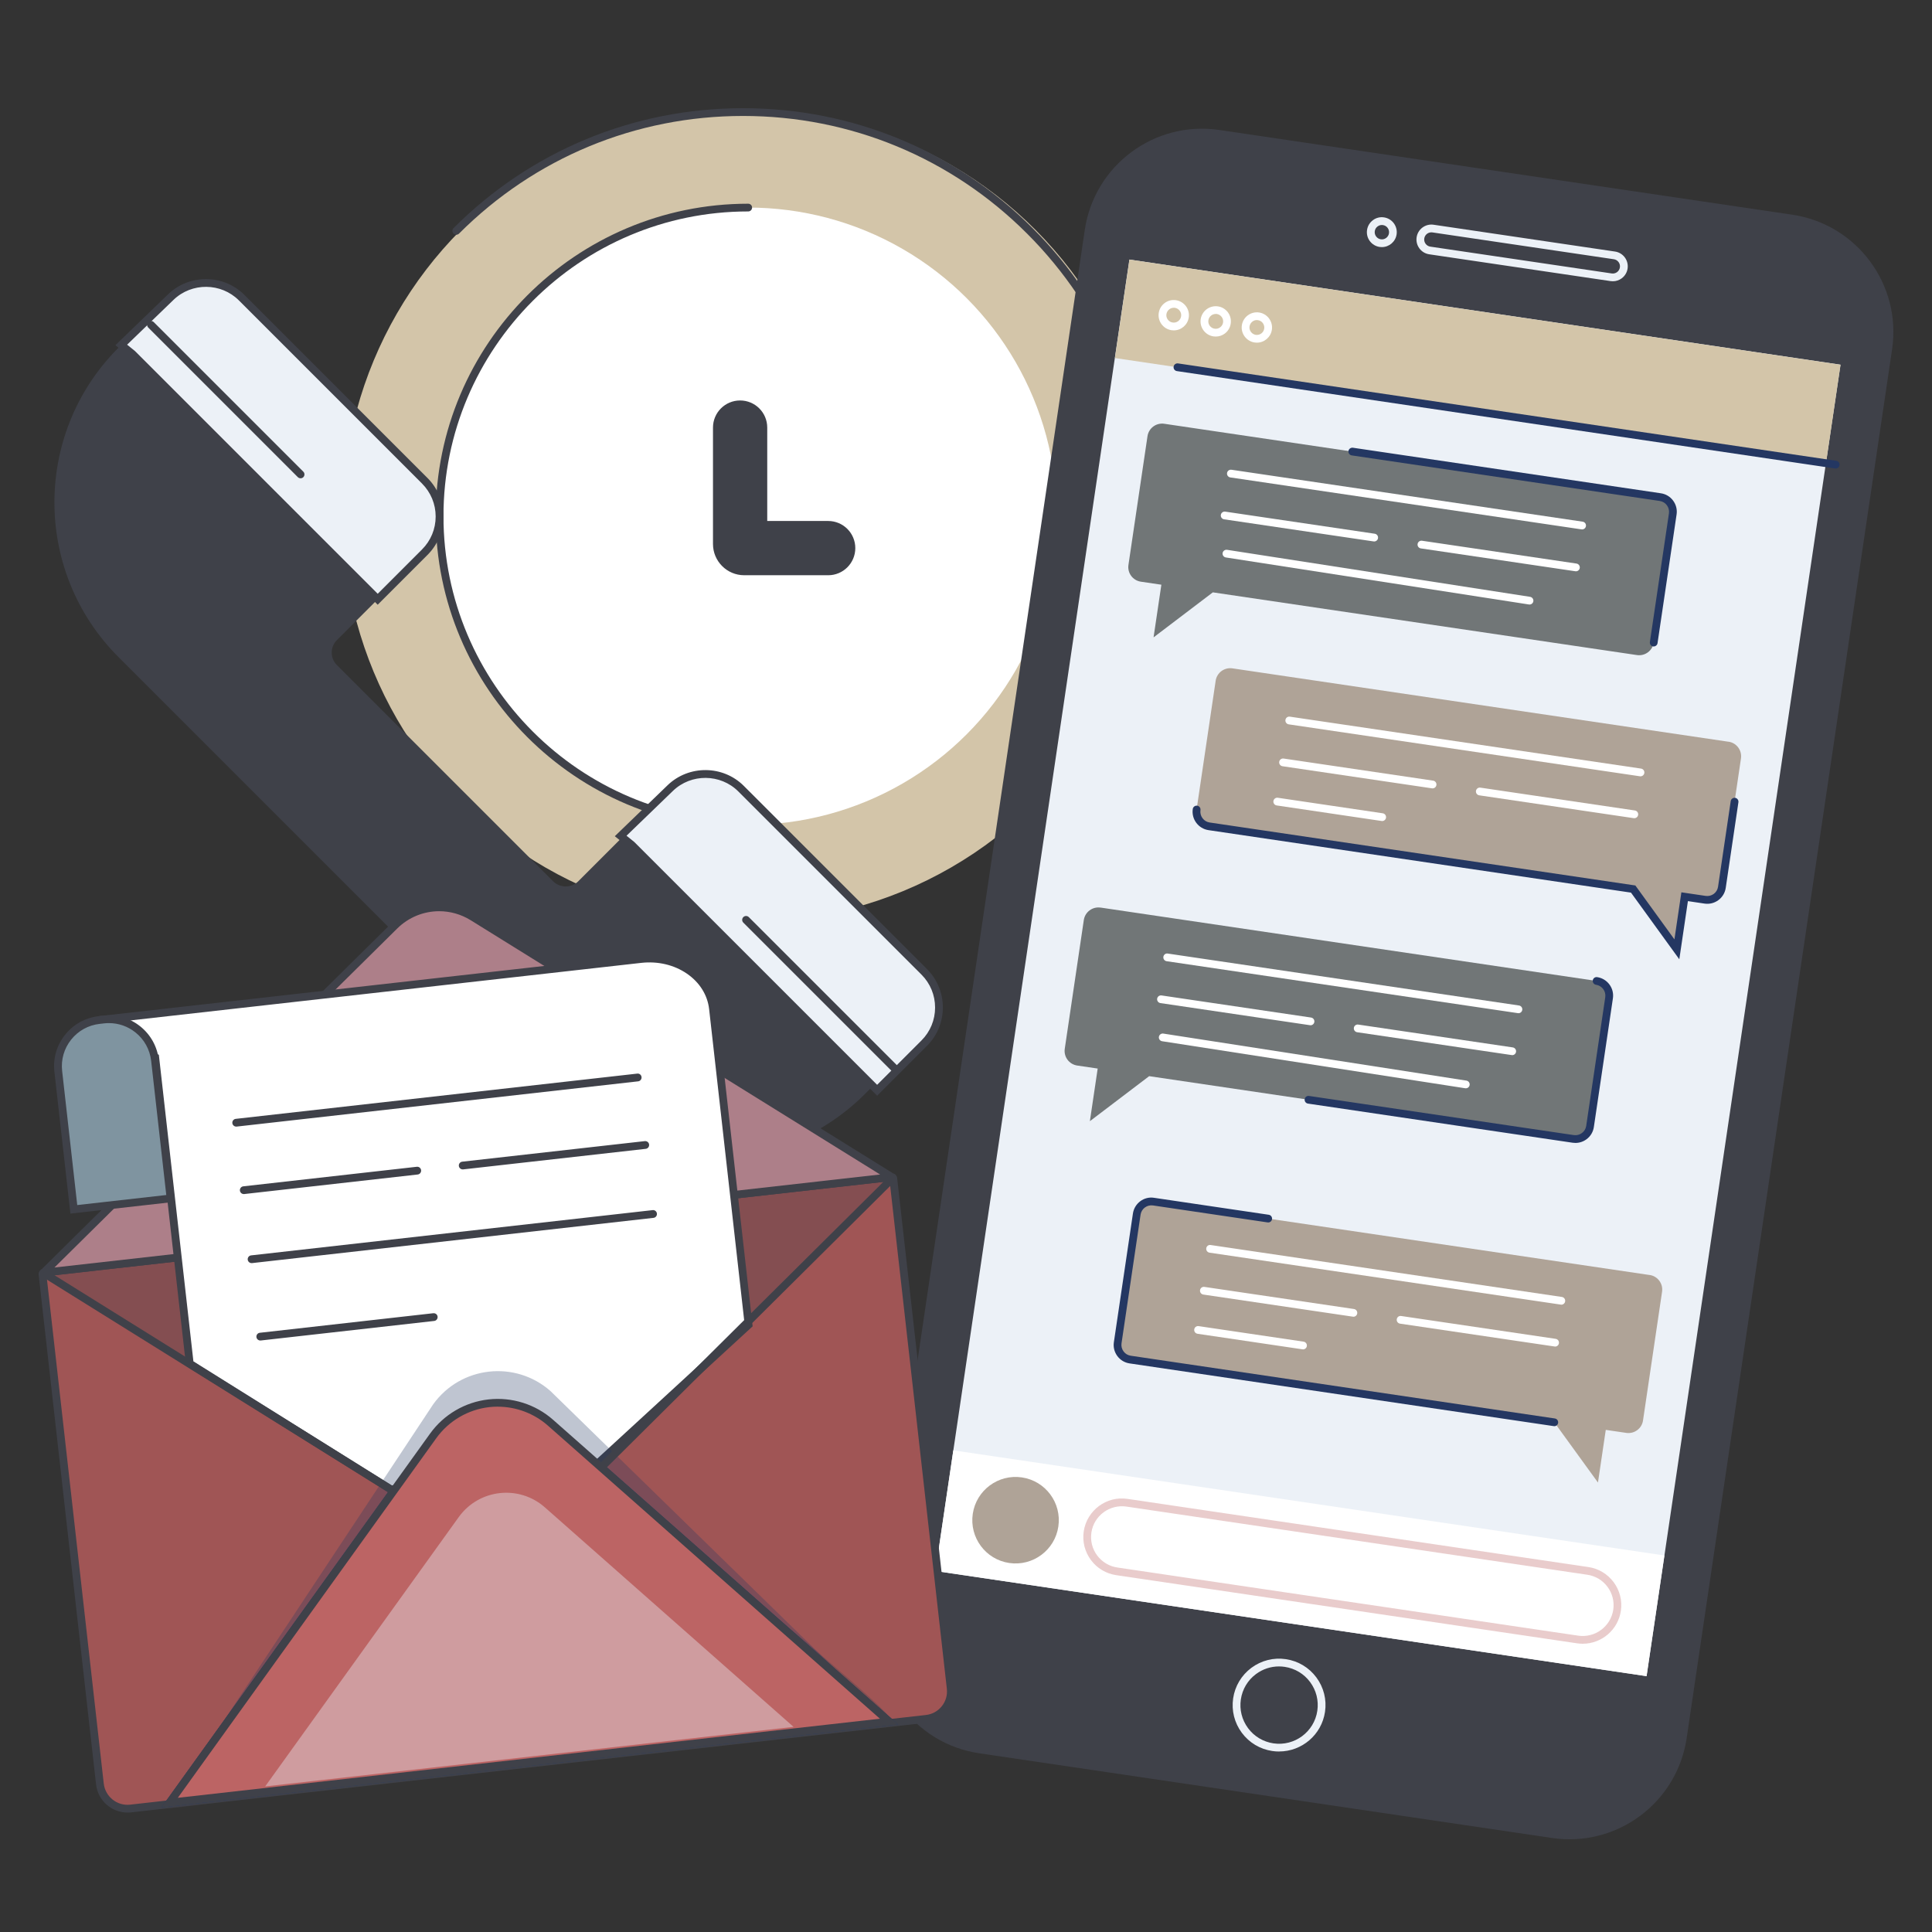 <?xml version="1.0" encoding="UTF-8"?><svg id="a" xmlns="http://www.w3.org/2000/svg" viewBox="0 0 500 500"><rect x="0" y="0" width="500" height="500" fill="#333333" stroke="none"/><defs><style>.b{fill:#fff;}.c,.d{opacity:.29;}.c,.e,.f{fill:#3f4149;}.g{fill:#a05555;}.h{fill:#d3c5a9;}.i{fill:#717677;}.d,.j{fill:#243762;}.k,.l{fill:#bc6464;}.m,.n{fill:#ecf1f7;}.n,.f{opacity:.4;}.o{fill:#afa397;}.p{fill:#f7a9b4;}.q{fill:#7f94a0;}.l{opacity:.33;}</style></defs><g><circle class="h" cx="193.64" cy="133.6" r="104.97"/><path class="e" d="m266.52,209.19c-.26,0-.51-.1-.71-.29-.39-.39-.39-1.03,0-1.42,19.64-19.64,30.45-45.74,30.45-73.51s-10.81-53.88-30.45-73.51c-19.64-19.64-45.74-30.45-73.51-30.45s-53.88,10.81-73.51,30.45c-.39.39-1.03.39-1.42,0-.39-.39-.39-1.03,0-1.42,20.01-20.02,46.63-31.04,74.93-31.04s54.92,11.02,74.93,31.04c20.02,20.01,31.04,46.63,31.04,74.93s-11.02,54.92-31.04,74.93c-.2.2-.45.29-.71.29Z"/><circle class="b" cx="193.64" cy="133.6" r="79.88"/><path class="e" d="m193.64,214.48c-44.6,0-80.88-36.28-80.88-80.88s36.28-80.88,80.88-80.88c.55,0,1,.45,1,1s-.45,1-1,1c-43.49,0-78.87,35.38-78.87,78.87s35.38,78.87,78.87,78.87c.55,0,1,.45,1,1s-.45,1-1,1Z"/><path class="e" d="m214.33,148.87h-21.73c-4.46,0-8.08-3.63-8.08-8.08v-30.13c0-3.88,3.14-7.02,7.02-7.02s7.02,3.14,7.02,7.02v24.17h15.77c3.88,0,7.02,3.14,7.02,7.02s-3.14,7.02-7.02,7.02Z"/></g><g><path class="e" d="m30.67,170.06l113.07,113.07c22.12,22.12,57.98,22.12,80.1,0l13.52-13.52c5.1-5.1,5.1-13.38,0-18.48l-46.14-46.14c-5.1-5.1-13.38-5.1-18.48,0l-23.07,23.07c-1.8,1.8-4.73,1.8-6.54,0l-55.95-55.95c-1.78-1.78-1.78-4.67,0-6.45l22.75-22.75c5.1-5.1,5.1-13.38,0-18.48l-47.39-47.39c-5.04-5.04-13.19-5.11-18.32-.16l-12.84,12.4c-22.78,22-23.1,58.4-.7,80.79Z"/><g><path class="m" d="m34.21,91.55l63.54,63.54,2.18-2.18,10-10c5.1-5.1,5.1-13.38,0-18.48l-47.39-47.39c-5.04-5.04-13.19-5.11-18.32-.16l-12.84,12.4,2.84,2.28Z"/><path class="e" d="m97.75,156.51L33.54,92.3l-3.68-2.96,13.66-13.19c5.49-5.29,14.34-5.22,19.73.17l47.39,47.39c5.49,5.49,5.49,14.42,0,19.9l-12.89,12.89ZM32.89,89.2l2.03,1.64,62.83,62.83,11.47-11.47c2.28-2.28,3.53-5.31,3.53-8.53s-1.26-6.25-3.53-8.53l-47.39-47.39c-4.62-4.63-12.21-4.69-16.92-.15l-12.02,11.61Z"/></g><g><path class="m" d="m163.46,218.62l63.54,63.54,2.18-2.18,10-10c5.1-5.1,5.1-13.38,0-18.48l-47.39-47.39c-5.04-5.04-13.19-5.11-18.32-.16l-12.84,12.4,2.84,2.28Z"/><path class="e" d="m227,283.58l-64.21-64.21-3.68-2.96,13.66-13.19c5.49-5.29,14.34-5.22,19.73.17l47.39,47.39c2.66,2.66,4.12,6.19,4.12,9.95s-1.46,7.29-4.12,9.95l-12.89,12.89Zm-64.86-67.3l2.03,1.64,62.83,62.83,11.47-11.47c2.28-2.28,3.53-5.31,3.53-8.53s-1.25-6.25-3.53-8.53l-47.39-47.39c-4.62-4.62-12.21-4.69-16.92-.15l-12.02,11.61Z"/></g><g><line class="m" x1="39.08" y1="84.06" x2="77.79" y2="122.77"/><path class="e" d="m77.79,123.78c-.26,0-.51-.1-.71-.29l-38.71-38.71c-.39-.39-.39-1.03,0-1.42.39-.39,1.03-.39,1.42,0l38.71,38.71c.39.39.39,1.03,0,1.42-.2.2-.45.29-.71.29Z"/></g><g><line class="m" x1="193.07" y1="238.05" x2="231.78" y2="276.77"/><path class="e" d="m231.79,277.77c-.26,0-.51-.1-.71-.29l-38.71-38.71c-.39-.39-.39-1.03,0-1.42.39-.39,1.03-.39,1.42,0l38.71,38.71c.39.39.39,1.03,0,1.42-.2.2-.45.29-.71.29Z"/></g></g><g><path class="e" d="m401.67,475.67l-148.23-21.92c-16.76-2.48-28.34-18.08-25.86-34.84l53.16-359.41c2.48-16.76,18.08-28.34,34.84-25.86l148.23,21.92c16.76,2.48,28.34,18.08,25.86,34.84l-53.16,359.41c-2.48,16.76-18.08,28.34-34.84,25.86Z"/><rect class="m" x="187.69" y="157.48" width="343.1" height="186.03" transform="translate(58.87 569.22) rotate(-81.59)"/><rect class="h" x="369.58" y=".52" width="25.75" height="186.03" transform="translate(233.97 458.19) rotate(-81.59)"/><path class="m" d="m331.03,453.29c-.58,0-1.17-.04-1.76-.13-3.17-.47-5.97-2.14-7.89-4.72-1.91-2.58-2.71-5.74-2.24-8.92.47-3.17,2.15-5.97,4.72-7.89,2.58-1.91,5.75-2.71,8.92-2.24,3.17.47,5.97,2.14,7.89,4.72,1.91,2.58,2.71,5.74,2.24,8.92-.88,5.96-6.02,10.25-11.87,10.25Zm-.03-22.02c-2.13,0-4.2.68-5.94,1.97-2.15,1.59-3.54,3.93-3.93,6.57-.39,2.64.27,5.28,1.86,7.43,1.59,2.15,3.93,3.54,6.57,3.94,5.47.81,10.56-2.98,11.36-8.43.39-2.64-.27-5.28-1.86-7.43-1.59-2.15-3.93-3.54-6.57-3.94-.5-.07-.99-.11-1.49-.11Z"/><path class="m" d="m357.62,63.95c-.19,0-.38-.01-.57-.04-1.02-.15-1.92-.69-2.54-1.52-.62-.83-.87-1.85-.72-2.87s.69-1.92,1.52-2.54c.83-.62,1.84-.88,2.87-.72,1.02.15,1.92.69,2.54,1.52.61.83.87,1.85.72,2.87h0c-.28,1.92-1.94,3.3-3.82,3.3Zm0-5.72c-.4,0-.78.13-1.1.37-.4.29-.66.73-.73,1.22-.07.49.05.98.35,1.38.3.4.73.66,1.22.73.5.07.98-.05,1.38-.35.4-.3.66-.73.73-1.22h0c.07-.49-.05-.98-.35-1.38-.29-.4-.73-.66-1.22-.73-.09-.01-.19-.02-.28-.02Z"/><path class="m" d="m417.4,72.79c-.19,0-.38-.01-.57-.04l-46.95-6.94c-1.02-.15-1.92-.69-2.54-1.52-.61-.83-.87-1.85-.72-2.87s.69-1.92,1.52-2.54c.83-.61,1.85-.87,2.87-.72l46.95,6.94c1.02.15,1.92.69,2.54,1.52.61.83.87,1.85.72,2.87s-.69,1.92-1.52,2.54c-.67.5-1.47.76-2.29.76Zm-46.96-12.66c-.91,0-1.7.66-1.84,1.59-.07.49.05.98.35,1.38.3.4.73.66,1.22.73l46.95,6.94c1.01.15,1.96-.55,2.11-1.57.07-.49-.05-.98-.35-1.38-.3-.4-.73-.66-1.22-.73l-46.95-6.94c-.09-.01-.18-.02-.27-.02Z"/><path class="o" d="m426.91,329.97l-128.38-18.99c-2.09-.31-4.04,1.13-4.34,3.22l-4.93,33.31c-.31,2.09,1.13,4.04,3.22,4.34l109.76,16.23,11.31,15.6,2.02-13.63,5.3.78c2.09.31,4.04-1.13,4.34-3.22l4.93-33.31c.31-2.09-1.13-4.04-3.22-4.34Z"/><path class="j" d="m402.25,369.09s-.1,0-.15-.01l-109.76-16.23c-1.28-.19-2.4-.86-3.17-1.9-.77-1.04-1.09-2.31-.9-3.59l4.93-33.3c.39-2.63,2.84-4.49,5.48-4.07l29.67,4.39c.55.08.93.59.85,1.14-.08.55-.6.93-1.14.84l-29.67-4.39c-1.54-.22-2.98.84-3.21,2.38l-4.93,33.3c-.11.75.08,1.49.53,2.1.45.61,1.11,1,1.85,1.11l109.76,16.24c.55.08.93.59.85,1.14-.07.5-.5.86-.99.86Z"/><path class="o" d="m447.33,191.96l-128.38-18.99c-2.09-.31-4.04,1.13-4.34,3.22l-4.93,33.31c-.31,2.09,1.13,4.04,3.22,4.34l109.76,16.23,11.31,15.6,2.02-13.63,5.3.78c2.09.31,4.04-1.13,4.34-3.22l4.93-33.31c.31-2.09-1.13-4.04-3.22-4.34Z"/><path class="j" d="m434.6,248.26l-12.5-17.25-109.34-16.17c-2.63-.39-4.46-2.85-4.07-5.48.08-.55.59-.91,1.14-.85.55.08.93.59.85,1.14-.11.75.08,1.49.53,2.1.45.61,1.11,1,1.85,1.11l110.17,16.3,10.11,13.95,1.8-12.18,6.29.93c.74.11,1.49-.08,2.09-.52.61-.45,1-1.11,1.11-1.85l3.28-22.16c.08-.55.59-.92,1.14-.85.55.08.93.59.85,1.14l-3.28,22.16c-.19,1.28-.86,2.4-1.9,3.17-1.04.77-2.31,1.09-3.58.9l-4.31-.64-2.23,15.07Z"/><path class="i" d="m284.83,234.88l128.38,18.99c2.09.31,3.53,2.25,3.22,4.34l-4.93,33.31c-.31,2.09-2.25,3.53-4.34,3.22l-109.76-16.23-15.34,11.65,2.02-13.62-5.3-.78c-2.09-.31-3.53-2.25-3.22-4.34l4.93-33.31c.31-2.09,2.25-3.53,4.34-3.22Z"/><path class="j" d="m407.73,295.79c-.24,0-.48-.02-.72-.05l-68.51-10.13c-.55-.08-.93-.59-.85-1.14.08-.55.59-.93,1.14-.84l68.51,10.13c.75.11,1.49-.08,2.1-.53.61-.45,1-1.11,1.11-1.85l4.93-33.31c.23-1.54-.84-2.98-2.38-3.21-.55-.08-.93-.59-.85-1.14.08-.55.59-.92,1.14-.84,2.63.39,4.46,2.85,4.07,5.48l-4.93,33.31c-.19,1.28-.86,2.4-1.9,3.17-.84.62-1.84.95-2.87.95Z"/><rect class="b" x="320.66" y="311.57" width="31.57" height="186.03" transform="translate(-113.02 678.22) rotate(-81.59)"/><path class="o" d="m273.9,395.06c-.9,6.12-6.6,10.34-12.71,9.44-6.12-.9-10.34-6.6-9.44-12.71.9-6.12,6.6-10.34,12.71-9.44,6.12.9,10.34,6.6,9.44,12.71Z"/><path class="l" d="m409.62,425.4c-.48,0-.97-.04-1.47-.11l-119.27-17.64c-2.64-.39-4.96-1.78-6.55-3.92-1.59-2.14-2.25-4.77-1.86-7.41.81-5.44,5.9-9.23,11.33-8.41l119.27,17.64c5.44.8,9.22,5.89,8.41,11.33-.73,4.95-5,8.52-9.87,8.52Zm-1.17-2.09c4.35.63,8.41-2.38,9.06-6.72.31-2.11-.22-4.21-1.49-5.92-1.27-1.71-3.13-2.82-5.24-3.13l-119.27-17.64c-4.35-.63-8.41,2.37-9.06,6.72-.31,2.11.22,4.21,1.49,5.92,1.27,1.71,3.13,2.82,5.24,3.13l119.27,17.64Z"/><path class="b" d="m303.77,85.5c-.19,0-.38-.01-.58-.04-2.14-.32-3.63-2.32-3.31-4.46.15-1.04.7-1.95,1.54-2.58.84-.63,1.88-.89,2.92-.73,2.14.32,3.63,2.32,3.31,4.46h0c-.29,1.95-1.97,3.35-3.88,3.35Zm0-5.85c-.41,0-.81.13-1.14.38-.41.31-.68.75-.76,1.26-.08.51.05,1.01.36,1.43.31.41.75.68,1.26.75,1.04.16,2.03-.57,2.18-1.62h0c.08-.51-.05-1.01-.36-1.43-.31-.41-.75-.68-1.26-.76-.1-.01-.19-.02-.29-.02Z"/><path class="b" d="m314.63,87.1c-.19,0-.39-.01-.58-.04-2.14-.32-3.63-2.32-3.31-4.46.32-2.14,2.32-3.62,4.46-3.31,1.04.15,1.95.7,2.58,1.54.63.84.88,1.88.73,2.92-.15,1.04-.7,1.95-1.54,2.58-.68.51-1.5.77-2.33.77Zm0-5.85c-.94,0-1.76.69-1.9,1.64-.08.51.05,1.01.36,1.43.31.41.75.68,1.26.75.51.08,1.01-.05,1.43-.36.41-.31.68-.75.75-1.26h0c.08-.51-.05-1.01-.36-1.43-.31-.41-.75-.68-1.26-.76-.09-.01-.19-.02-.28-.02Z"/><path class="b" d="m325.28,88.68c-.19,0-.38-.01-.58-.04-2.14-.32-3.63-2.32-3.31-4.46.32-2.14,2.32-3.62,4.46-3.31,2.14.32,3.63,2.32,3.31,4.46-.29,1.95-1.97,3.35-3.88,3.35Zm0-5.85c-.41,0-.81.13-1.14.38-.41.31-.68.75-.76,1.26-.08.51.05,1.01.36,1.43.31.41.75.68,1.26.76,1.04.15,2.03-.57,2.18-1.62.15-1.05-.57-2.03-1.62-2.18-.1-.01-.19-.02-.29-.02Z"/><path class="j" d="m475.08,121.25s-.1,0-.15-.01l-170.35-25.2c-.55-.08-.93-.59-.85-1.14.08-.55.59-.92,1.14-.85l170.35,25.2c.55.08.93.59.85,1.14-.07.5-.5.86-.99.86Z"/><path class="b" d="m404.07,337.64s-.1,0-.15-.01l-90.89-13.44c-.55-.08-.93-.59-.85-1.14.08-.55.58-.94,1.14-.84l90.89,13.44c.55.08.93.59.85,1.14-.07.5-.5.86-.99.86Z"/><path class="b" d="m350.26,340.76s-.1,0-.15-.01l-38.69-5.72c-.55-.08-.93-.59-.85-1.14.08-.55.58-.93,1.14-.84l38.69,5.72c.55.08.93.59.85,1.14-.07.5-.5.86-.99.86Z"/><path class="b" d="m337.22,349.21s-.1,0-.15-.01l-27.15-4.02c-.55-.08-.93-.59-.85-1.14.08-.55.6-.93,1.14-.84l27.15,4.02c.55.08.93.59.85,1.14-.07.5-.5.86-.99.86Z"/><path class="b" d="m402.46,348.48s-.1,0-.15-.01l-39.98-5.91c-.55-.08-.93-.59-.85-1.14.08-.55.58-.93,1.14-.84l39.98,5.91c.55.08.93.59.85,1.14-.07.5-.5.86-.99.86Z"/><g><path class="b" d="m392.97,262.21s-.1,0-.15-.01l-90.89-13.44c-.55-.08-.93-.59-.85-1.14.08-.55.58-.94,1.14-.84l90.89,13.44c.55.08.93.59.85,1.14-.07.5-.5.86-.99.86Z"/><path class="b" d="m339.16,265.33s-.1,0-.15-.01l-38.69-5.72c-.55-.08-.93-.59-.85-1.14.08-.55.59-.92,1.14-.84l38.69,5.72c.55.08.93.59.85,1.14-.07.5-.5.86-.99.86Z"/><path class="b" d="m379.35,281.65c-.05,0-.1,0-.15-.01l-78.44-12.17c-.55-.08-.92-.6-.84-1.14.09-.55.6-.92,1.14-.84l78.44,12.17c.55.08.92.6.84,1.14-.08.5-.5.85-.99.85Z"/><path class="b" d="m391.36,273.06s-.1,0-.15-.01l-39.98-5.91c-.55-.08-.93-.59-.85-1.14.08-.55.59-.93,1.14-.84l39.98,5.91c.55.08.93.59.85,1.14-.07.5-.5.86-.99.86Z"/></g><path class="i" d="m301.31,109.67l128.38,18.99c2.09.31,3.53,2.25,3.22,4.34l-4.93,33.31c-.31,2.09-2.25,3.53-4.34,3.22l-109.76-16.23-15.34,11.65,2.02-13.63-5.3-.78c-2.09-.31-3.53-2.25-3.22-4.34l4.93-33.31c.31-2.09,2.25-3.53,4.34-3.22Z"/><path class="j" d="m427.99,167.31s-.1,0-.15-.01c-.55-.08-.93-.59-.85-1.14l4.93-33.3c.11-.75-.08-1.49-.53-2.1-.45-.61-1.11-1-1.85-1.11l-79.71-11.79c-.55-.08-.93-.59-.85-1.14.08-.55.6-.91,1.14-.85l79.71,11.79c1.28.19,2.4.86,3.17,1.9.77,1.04,1.09,2.31.9,3.58l-4.93,33.3c-.07.5-.5.86-.99.86Z"/><g><path class="b" d="m409.45,137.01s-.1,0-.15-.01l-90.89-13.44c-.55-.08-.93-.59-.85-1.14.08-.55.58-.92,1.14-.85l90.89,13.44c.55.08.93.59.85,1.14-.07.5-.5.86-.99.86Z"/><path class="b" d="m355.64,140.13s-.1,0-.15-.01l-38.69-5.72c-.55-.08-.93-.59-.85-1.14.08-.55.59-.93,1.14-.85l38.69,5.72c.55.08.93.59.85,1.14-.07.5-.5.86-.99.86Z"/><path class="b" d="m395.84,156.45c-.05,0-.1,0-.15-.01l-78.44-12.17c-.55-.09-.92-.6-.84-1.14.09-.55.6-.91,1.14-.84l78.44,12.17c.55.09.92.6.84,1.14-.08.5-.5.85-.99.85Z"/><path class="b" d="m407.85,147.85s-.1,0-.15-.01l-39.98-5.91c-.55-.08-.93-.59-.85-1.14.08-.55.58-.92,1.14-.85l39.98,5.91c.55.08.93.59.85,1.14-.07.5-.5.86-.99.86Z"/></g><path class="b" d="m424.56,200.91s-.1,0-.15-.01l-90.89-13.44c-.55-.08-.93-.59-.85-1.14.08-.55.58-.93,1.14-.85l90.89,13.44c.55.08.93.59.85,1.14-.07.5-.5.86-.99.86Z"/><path class="b" d="m370.75,204.03s-.1,0-.15-.01l-38.69-5.72c-.55-.08-.93-.59-.85-1.14.08-.55.6-.93,1.14-.85l38.69,5.72c.55.08.93.59.85,1.14-.07.5-.5.86-.99.86Z"/><path class="b" d="m357.71,212.48s-.1,0-.15-.01l-27.15-4.02c-.55-.08-.93-.59-.85-1.14.08-.55.59-.93,1.14-.85l27.15,4.02c.55.08.93.59.85,1.14-.07.5-.5.86-.99.86Z"/><path class="b" d="m422.96,211.75s-.1,0-.15-.01l-39.98-5.91c-.55-.08-.93-.59-.85-1.14.08-.55.58-.93,1.14-.85l39.98,5.91c.55.08.93.59.85,1.14-.07.5-.5.86-.99.86Z"/></g><g><g><path class="g" d="m239.74,444.84l-205.91,23.2c-3.96.45-7.52-2.4-7.97-6.35l-14.86-131.91c-.02-.21.13-.4.33-.42l219.43-24.72c.21-.02.4.13.42.33l14.87,131.96c.44,3.93-2.38,7.47-6.31,7.91Z"/><path class="e" d="m33.01,469.09c-4.12,0-7.68-3.1-8.15-7.29l-14.86-131.91c-.08-.76.46-1.44,1.22-1.53l219.43-24.72c.77-.09,1.44.46,1.53,1.22l14.87,131.96c.24,2.16-.37,4.3-1.73,6-1.36,1.7-3.3,2.78-5.47,3.02l-205.91,23.2c-.31.04-.62.05-.92.05Zm-20.95-138.81l14.79,131.29c.38,3.4,3.45,5.87,6.86,5.47l205.91-23.2.11,1-.11-1c1.63-.18,3.1-.99,4.12-2.28,1.03-1.28,1.49-2.89,1.3-4.53l-14.8-131.34-218.19,24.58Z"/></g><path class="c" d="m230.09,444.84l-186.19,23.2c-3.96.45,57.7-78.63,57.25-82.59l-90.15-55.68c-.02-.21.13-.4.33-.42l219.43-24.72c.21-.02.4.13.42.33l-75.07,74.29c.44,3.93,77.9,65.14,73.97,65.58Z"/><g><path class="p" d="m11.33,329.36l90.74-89.74c5.41-5.37,13.79-6.32,20.28-2.31l107.85,66.98c.18.11.12.4-.1.42l-219.15,24.69"/><path class="e" d="m11.07,330.39l-.17-1.48-.27-.28.22-.22v-.03s.03,0,.03,0l90.49-89.5c5.76-5.71,14.61-6.72,21.51-2.45l107.86,66.99c.44.27.66.8.55,1.31-.11.51-.54.9-1.06.96l-219.16,24.69Zm102.6-94.57c-3.97,0-7.9,1.53-10.89,4.5L14.09,328.03l213.68-24.07-105.96-65.81c-2.53-1.56-5.35-2.33-8.15-2.33Z"/></g><path class="f" d="m11.33,329.36l90.74-89.74c5.41-5.37,13.79-6.32,20.28-2.31l107.85,66.98c.18.11.12.4-.1.42l-219.15,24.69"/><g><path class="p" d="m112.11,371.62l-68.21,94.9,186.19-20.98-87.62-77.35c-9.14-8.07-23.25-6.48-30.36,3.42Z"/><path class="j" d="m41.76,467.77l69.53-96.74.81.59-.81-.59c3.56-4.95,9.07-8.18,15.13-8.86,6.06-.68,12.15,1.24,16.72,5.27l89.31,78.84-190.68,21.48Zm87.06-103.73c-.73,0-1.46.04-2.19.12-5.49.62-10.49,3.55-13.72,8.04l-66.89,93.07,181.7-20.47-85.92-75.85c-3.59-3.17-8.23-4.9-12.98-4.9Z"/></g><g><path class="b" d="m22.41,264.34l143.42-16.16c9.4-1.06,17.77,4.7,18.69,12.86l9.22,81.81-39.88,36.66-52.7,5.94-52.06-32.56-8.93-79.26-17.75-9.28Z"/><path class="e" d="m100.91,386.49l-52.76-33-8.93-79.22-13.66-11.29,140.15-15.79c4.79-.54,9.48.58,13.21,3.14,3.77,2.6,6.11,6.36,6.59,10.6l9.27,82.32-40.5,37.22-53.37,6.02Zm-50.88-34.19l51.35,32.12,52.03-5.86,39.27-36.09-9.16-81.31c-.41-3.65-2.45-6.91-5.73-9.17-3.33-2.29-7.53-3.28-11.84-2.8l-140.16,15.79,15.32,8.01,8.94,79.31Z"/></g><path class="d" d="m112.11,363.43l-68.21,103.09,186.19-20.98-87.62-85.53c-9.14-8.07-23.25-6.48-30.36,3.42Z"/><g><path class="k" d="m112.11,371.62l-68.21,94.9,186.19-20.98-87.62-77.35c-9.14-8.07-23.25-6.48-30.36,3.42Z"/><path class="e" d="m41.76,467.77l69.53-96.74.81.59-.81-.59c3.56-4.95,9.07-8.18,15.13-8.86,6.06-.68,12.15,1.24,16.72,5.27l89.31,78.84-190.68,21.48Zm87.06-103.73c-.73,0-1.46.04-2.19.12-5.49.62-10.49,3.55-13.72,8.04l-66.89,93.07,181.7-20.47-85.92-75.85c-3.59-3.17-8.23-4.9-12.98-4.9Z"/></g><path class="n" d="m118.72,392.62l-50.09,69.7,136.74-15.41-64.35-56.8c-6.71-5.93-17.07-4.76-22.3,2.51Z"/><g><line class="p" x1="11.41" y1="329.53" x2="101.15" y2="385.45"/><rect class="e" x="55.28" y="304.63" width="2.01" height="105.73" transform="translate(-276.89 216.19) rotate(-58.07)"/></g><g><line class="p" x1="231.16" y1="304.78" x2="156.11" y2="379.26"/><rect class="e" x="140.77" y="341.01" width="105.73" height="2" transform="translate(-184.76 235.78) rotate(-44.8)"/></g><g><path class="q" d="m44.13,310.16l-25.03,2.82-4.02-35.71c-.74-6.6,4-12.55,10.6-13.29l1.14-.13c6.6-.74,12.55,4,13.29,10.6l4.02,35.71Z"/><path class="e" d="m18.22,314.09l-4.14-36.71c-.39-3.46.59-6.86,2.76-9.58,2.17-2.72,5.27-4.43,8.72-4.82l1.14-.13c3.46-.38,6.86.59,9.58,2.76,2.72,2.17,4.43,5.27,4.82,8.72l4.14,36.7-27.02,3.05Zm9.97-49.31c-.42,0-.84.02-1.26.07l-1.14.13c-2.92.33-5.55,1.78-7.38,4.08-1.83,2.3-2.66,5.18-2.33,8.1l3.91,34.71,23.04-2.6-3.91-34.71c-.33-2.92-1.78-5.55-4.08-7.38-1.97-1.57-4.36-2.4-6.85-2.4Z"/></g><path class="e" d="m61.13,291.56c-.5,0-.94-.38-1-.89-.06-.55.33-1.05.88-1.11l103.91-11.71c.56-.07,1.05.33,1.11.89.06.55-.33,1.05-.88,1.11l-103.91,11.71s-.08,0-.11,0Z"/><path class="e" d="m65.11,326.89c-.5,0-.94-.38-1-.89-.06-.55.33-1.05.88-1.11l103.91-11.71c.55-.07,1.05.33,1.11.89.06.55-.33,1.05-.88,1.11l-103.91,11.71s-.08,0-.11,0Z"/><path class="e" d="m63.09,309.02c-.5,0-.94-.38-1-.89-.06-.55.33-1.05.88-1.11l44.9-5.06c.55-.06,1.05.33,1.11.89.06.55-.33,1.05-.88,1.11l-44.9,5.06s-.08,0-.11,0Z"/><path class="e" d="m119.75,302.64c-.5,0-.94-.38-1-.89-.06-.55.33-1.05.88-1.11l47.25-5.32c.55-.05,1.05.33,1.11.89.06.55-.33,1.05-.88,1.11l-47.25,5.32s-.08,0-.11,0Z"/><path class="e" d="m67.36,346.92c-.5,0-.94-.38-1-.89-.06-.55.33-1.05.88-1.11l44.9-5.06c.55-.05,1.05.33,1.11.89.06.55-.33,1.05-.88,1.11l-44.9,5.06s-.08,0-.11,0Z"/></g></svg>